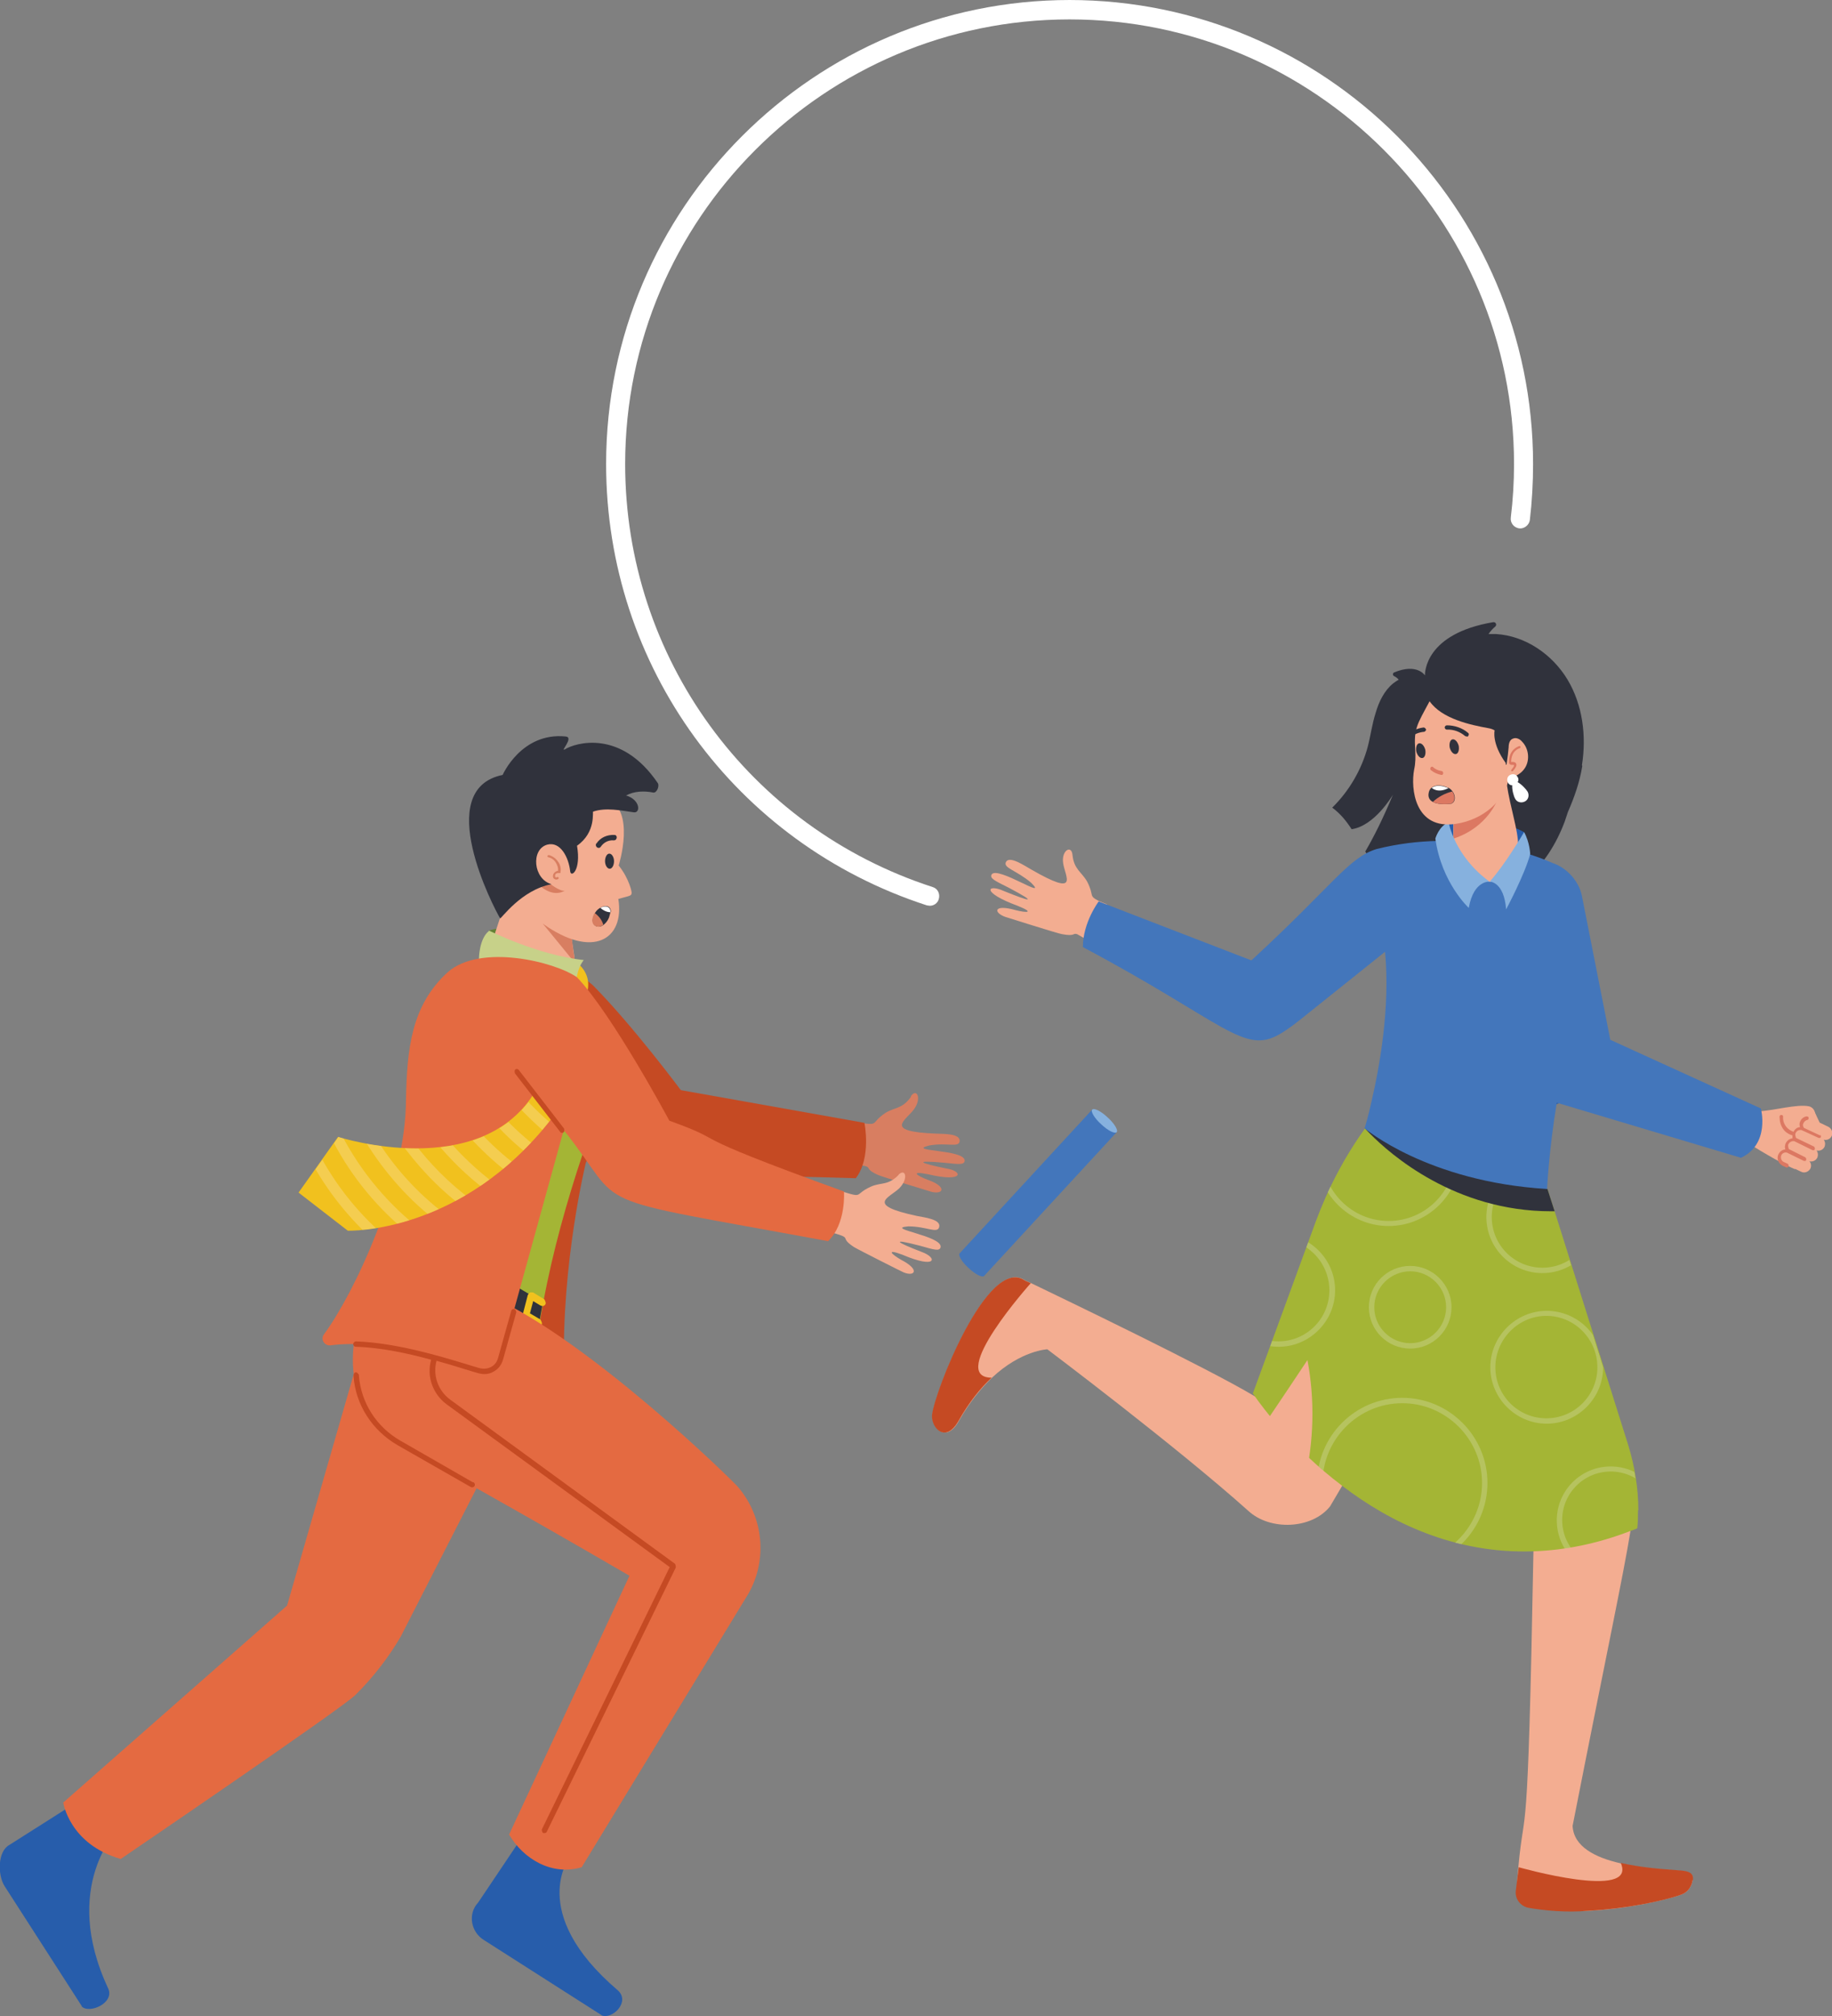 <?xml version="1.0" encoding="UTF-8"?>
<svg id="_레이어_1" data-name="레이어_1" xmlns="http://www.w3.org/2000/svg" xmlns:xlink="http://www.w3.org/1999/xlink" viewBox="0 0 50.99 56.09">
  <rect x="0" y="0" width="50.99" height="56.09" fill="#808080" stroke="none"/>
  <defs>
    <style>
      .cls-1 {
        fill: #e46a41;
      }

      .cls-2 {
        clip-path: url(#clippath-4);
      }

      .cls-3 {
        fill: #4376bb;
      }

      .cls-4 {
        fill: #86b1de;
      }

      .cls-5 {
        fill: #fff;
      }

      .cls-6 {
        fill: #648135;
      }

      .cls-7 {
        fill: none;
      }

      .cls-8 {
        clip-path: url(#clippath-1);
      }

      .cls-9 {
        clip-path: url(#clippath-5);
      }

      .cls-10 {
        fill: #c7d189;
      }

      .cls-11 {
        fill: #a4b535;
      }

      .cls-12 {
        fill: #f8d982;
      }

      .cls-13 {
        clip-path: url(#clippath-3);
      }

      .cls-14 {
        fill: #c54a23;
      }

      .cls-15 {
        fill: #f1c11e;
      }

      .cls-16 {
        fill: #dc7862;
      }

      .cls-17 {
        fill: #275dab;
      }

      .cls-18 {
        clip-path: url(#clippath-2);
      }

      .cls-19 {
        fill: #f3ad91;
      }

      .cls-20 {
        fill: #30323c;
      }

      .cls-21 {
        fill: #d87e61;
      }

      .cls-22 {
        clip-path: url(#clippath);
      }

      .cls-23 {
        opacity: .5;
      }
    </style>
    <clipPath id="clippath">
      <path class="cls-7" d="M14.86,30.44c-1.53,2.4-5.32,1.23-5.44,1.19,0,0,0,0,0,0l-1.1,1.55,1.37,1.06s3.18.11,5.68-3.14l-.51-.67s0,0,0,0"/>
    </clipPath>
    <clipPath id="clippath-1">
      <rect class="cls-7" x="8.67" y="30.5" width="6.77" height="3.9"/>
    </clipPath>
    <clipPath id="clippath-2">
      <rect class="cls-7" x="8.67" y="30.5" width="6.77" height="3.9"/>
    </clipPath>
    <clipPath id="clippath-3">
      <path class="cls-7" d="M37.99,31.39c-.57.8-1.04,1.67-1.37,2.59l-1.75,4.78s.02.03.05.08c0,0,0,0,0,0,.21.3,1.06,1.46,2.44,2.51,1.32,1,3.13,1.9,5.33,1.82.84-.03,1.75-.2,2.7-.57.06-.02.12-.05.18-.07.01-.17.02-.33.02-.5,0-.61-.09-1.23-.28-1.81l-2.05-6.51-.19-.62-.22-.09-4.38-1.77-.27-.11c-.07.09-.14.19-.21.28"/>
    </clipPath>
    <clipPath id="clippath-4">
      <rect class="cls-7" x="34.01" y="30.12" width="12.32" height="13.68"/>
    </clipPath>
    <clipPath id="clippath-5">
      <rect class="cls-7" x="34.01" y="30.12" width="12.32" height="13.68"/>
    </clipPath>
  </defs>
  <g>
    <path class="cls-19" d="M50.35,30.78c.08.02.14.08.16.16l.05.17c-.2.47-.4.94-.6,1.42-.28-.12-.73-.36-1.44-.81-.03-.35.21-.51.42-.8.43-.02,1.08-.21,1.41-.14"/>
    <path class="cls-19" d="M50.15,31.21h0c-.03.07-.02.15.02.2-.09-.02-.18.02-.22.1-.03.07-.02.15.02.2-.09-.03-.18.02-.22.1-.03.07-.02.15.03.2-.09-.02-.18.02-.22.1-.05.1,0,.21.09.26l.48.23c.1.05.21,0,.26-.09.03-.07.02-.15-.03-.2.09.02.18-.02.22-.1.03-.07.02-.15-.02-.2.09.02.18-.02.22-.1.03-.07.02-.15-.02-.2.09.02.18-.02.22-.1.05-.1,0-.21-.09-.26l-.48-.23c-.1-.04-.21,0-.25.09"/>
    <path class="cls-19" d="M50.49,30.9l.16.34-.5-.03s.04-.24.34-.32"/>
    <path class="cls-16" d="M50.68,31.6l-.47-.22s0,0,0,0c-.03-.04-.04-.09-.01-.14.02-.04.06-.07.1-.08.03,0,.04-.03.04-.06,0-.03-.03-.04-.06-.04-.07.01-.14.06-.17.13-.03.05-.03.11-.01.17-.08,0-.15.06-.18.13-.08-.03-.16-.08-.21-.15-.06-.08-.09-.18-.08-.27,0-.03-.02-.05-.05-.05-.03,0-.05.02-.05.05,0,.12.03.24.1.34.06.09.16.15.26.18,0,.03,0,.05,0,.08-.08.01-.15.06-.19.14-.02.05-.03.11-.01.17-.08,0-.15.06-.19.13-.06.12,0,.26.11.32l.11.05s.01,0,.02,0c.02,0,.04-.01.04-.03.01-.02,0-.05-.02-.07l-.11-.05c-.07-.03-.1-.12-.07-.19.03-.06.1-.09.16-.07l.47.23s.01,0,.02,0c.02,0,.04,0,.04-.03.01-.02,0-.05-.02-.07l-.46-.23s-.04-.1-.01-.14c.03-.06.1-.09.16-.08l.51.25s.01,0,.02,0c.02,0,.04,0,.04-.03.01-.02,0-.05-.02-.07l-.5-.24s-.04-.1-.01-.14c.03-.06.09-.09.16-.08,0,0,0,0,0,0l.48.22s.01,0,.02,0c.02,0,.04,0,.04-.03.01-.03,0-.05-.02-.07"/>
    <path class="cls-17" d="M43.34,30.72s0,0-.01,0c-.04,0-.07-.05-.06-.09.12-.74.29-1.47.45-2,.24-.8.09-1.65-.06-2.48v-.06s0-.08.05-.09c.04,0,.08.02.09.06v.06c.16.84.31,1.72.06,2.55-.16.53-.32,1.25-.45,1.98,0,.04-.04.06-.07.06"/>
    <path class="cls-14" d="M16.31,32.33s-.69,2.81-.61,5.79h-1.84l2.16-7.54s.77,1.03.29,1.76"/>
    <path class="cls-21" d="M25.36,30.51c-.25.35-.45.29-.71.45-.56.37.05.38-1.4.18l-.11,1.2c1.53.13.71.09,1.3.35.08.04,1.48.47,1.49.47.34.08.43-.15-.12-.34-.29-.11-.49-.25.02-.15,1.01.24.98-.09.51-.16-.74-.15-.94-.24-.06-.16.4.04.56.07.57-.06,0-.32-1.65-.25-.99-.42.5-.09.83.07.85-.12.02-.22-.46-.2-.66-.21-1.48-.06-.84-.36-.61-.68.22-.3.08-.6-.09-.36"/>
    <path class="cls-14" d="M23.81,32.78c-5.92-.18-5.51.07-6.44-.55-.14-.13-.2-.2-.22-.2h0s-3.88-3.55-3.88-3.55l1.77-1.19c.47-.32,1.09-.25,1.49.15,1.11,1.13,2.42,2.89,2.42,2.89l5.11.91s.2.97-.24,1.54"/>
    <path class="cls-15" d="M16.1,26.82c.13.11.23.27.26.44.03.17,0,.35-.07.51-.09-.04-.17-.07-.26-.11-.03-.28,0-.57.08-.84"/>
    <path class="cls-6" d="M13.61,25.89s.18-.07.4-.06l-.2.53-.2-.47Z"/>
    <path class="cls-19" d="M13.7,26.2l.21-.64.09-.19c.74-2.06,1.91.18,1.96.29,0,0,0,0,0,0-.1.32-.04.49.02.91.01.09.02.18.03.27.02.15-2.31-.63-2.31-.63"/>
    <path class="cls-21" d="M16.01,26.8l-.9-1.1.85-.05s0,0,0,0c-.1.33-.01.73.05,1.14"/>
    <path class="cls-19" d="M14.47,22.7c-.02.84.64,3,.64,3,1.39.99,2.28.44,2.1-.69.32-.09.37-.08.37-.17.01.01-.05-.37-.36-.76,0,0,.5-1.58-.36-1.87-2.11.42-1.58.32-2.38.48"/>
    <path class="cls-20" d="M16.84,23.96c0,.11.06.21.13.21.07,0,.12-.1.12-.21,0-.11-.06-.21-.13-.21-.07,0-.12.1-.12.21"/>
    <path class="cls-20" d="M16.6,23.47c.11-.17.3-.25.5-.24.1,0,.08.16-.02.15-.15-.01-.28.06-.36.18-.06.08-.18-.01-.12-.1"/>
    <path class="cls-21" d="M15.58,24.29h.02s0-.02,0-.02c.02-.1,0-.21-.07-.3-.06-.09-.15-.15-.25-.18-.02,0-.03,0-.04.02s0,.03.02.04c.09.02.16.07.21.15.05.08.07.16.06.23-.04,0-.07.02-.1.05-.04.04-.05.1-.03.14.01.03.04.04.07.05.03,0,.05,0,.07-.02.01-.01.02-.03,0-.04-.01-.01-.03-.02-.04,0h0s-.02,0-.02,0c-.01,0-.02,0-.03-.02,0-.02,0-.05.01-.07.02-.02.05-.03.08-.03"/>
    <path class="cls-21" d="M15.72,24.78c-.1.06-.36.16-.71-.15,0,0,.09-.11.33-.02,0,0,.26.2.38.17"/>
    <path class="cls-20" d="M17.42,22.13c.41.12.41.5.22.47-.37-.05-.77-.14-1.13-.02-.03,0,.09.57-.45.95.12.69-.17.9-.19.71-.04-.38-.27-.84-.64-.74-.46.13-.39.96.12,1.1-.85.16-1.41.98-1.43.95-.17-.28-1.9-3.59.07-3.99,0,0,.52-1.19,1.75-1.07.25.02-.16.43-.02.36.28-.18,1.56-.58,2.59.94.05.08-.03.28-.13.26-.25-.05-.53-.04-.75.08"/>
    <path class="cls-20" d="M16.99,25.38s-.02.09-.04.15c-.04.1-.1.16-.15.2-.17.13-.36,0-.29-.21.01-.04.03-.08.05-.12.04-.07.1-.12.16-.15.14-.08.29-.04.28.12"/>
    <path class="cls-21" d="M16.79,25.73c-.17.13-.36,0-.29-.21.01-.04.03-.08.05-.12.11.08.2.19.24.32"/>
    <path class="cls-5" d="M16.99,25.38c-.1,0-.2-.05-.28-.12.14-.08.29-.04.28.12"/>
    <path class="cls-10" d="M13.61,25.89s1.37.69,2.64.82c0,0-.26.26-.22.95,0,0-1.57-.25-2.7-.98,0,0,0-.56.28-.78"/>
    <path class="cls-11" d="M16.31,31.96c-.06-.07-.05,0-.1.17-.42,1.25-.83,2.7-1.09,4.11-.05.27-.1.53-.13.79,0,0-.47.2-1.64,0l.46-1.54,1.45-4.85,1.06,1.32Z"/>
    <path class="cls-20" d="M15.11,36.24c-.05.27-.1.53-.14.79,0,0-.47.2-1.64,0l.46-1.54c.42.2.86.46,1.32.75"/>
    <path class="cls-15" d="M15.01,36.9s-.03,0-.05-.01l-.36-.21s-.06-.07-.05-.11l.14-.54s.03-.05.06-.07c.03-.01.06,0,.09,0l.31.19s.06.09.03.14c-.03.05-.09.06-.14.03l-.2-.12-.09.34.29.17s.06.09.04.14c-.02.03-.05.05-.09.05"/>
    <path class="cls-17" d="M2.28,55.82l-2.15-3.34c-.2-.31-.2-.97.13-1.15.02-.01,1.89-1.2,1.89-1.2l1.14.76s-1.61,1.59-.28,4.43c.19.41-.53.72-.74.5"/>
    <path class="cls-1" d="M14.07,39.83l-2.92,5.71c-.34.58-.76,1.12-1.24,1.6,0,0-.01.01-.02.02-.4.39-6.53,4.56-6.53,4.56-1.43-.41-1.6-1.57-1.6-1.57l6.23-5.48,2-6.94,4.1,2.1Z"/>
    <path class="cls-17" d="M16.75,56.07l-3.29-2.1c-.35-.22-.45-.72-.15-1.04l1.35-2.01,1.21.73s-1.23,1.54,1.32,3.72c.37.32-.15.83-.45.7"/>
    <path class="cls-1" d="M10.09,39.1c.42.98.54.73,7.43,4.74l-3.35,7.2c.39.67,1.18,1.16,2.02.91l4.64-7.61c.54-.95.42-2.14-.29-2.97-.18-.21-4.11-4.05-6.85-5.29-1.04-.47-1.75-.64-2.88-.95,0,0-1.6,1.95-.73,3.97"/>
    <path class="cls-19" d="M25.02,32.68c-.3.31-.49.21-.77.33-.61.27-.01.38-1.41-.05l-.3,1.17c1.48.38.69.21,1.22.56.07.05,1.38.71,1.39.71.32.13.46-.08-.07-.35-.26-.15-.44-.32.04-.14.96.41.98.08.53-.08-.7-.27-.89-.39-.04-.17.39.11.54.16.57.04.06-.32-1.59-.52-.9-.58.51,0,.81.21.86.02.06-.22-.43-.27-.62-.31-1.45-.31-.77-.5-.49-.77.26-.26.18-.58-.03-.37"/>
    <path class="cls-1" d="M23.04,34.53c-7.05-1.3-5.52-.8-7.35-3.09l-1.76,6.37c-.07.25-.33.4-.57.33-.96-.28-2.76-.9-4.16-.71-.17.02-.29-.17-.18-.31.84-1.14,2.28-4.19,2.28-6.54.03-1.38.14-2.6,1.16-3.53.9-.8,2.97-.3,3.6.14.99,1.04,2.57,3.99,2.57,3.99,1.85.67.02.22,4.86,1.97,0,0,.07.9-.45,1.39"/>
    <path class="cls-15" d="M15.37,31.1c-2.51,3.25-5.69,3.14-5.69,3.14l-1.37-1.06,1.1-1.55s0,0,0,0c.12.04,3.91,1.21,5.44-1.19,0,0,0,0,0,0l.51.67Z"/>
  </g>
  <g class="cls-22">
    <g class="cls-23">
      <g class="cls-8">
        <g class="cls-18">
          <path class="cls-12" d="M10.66,34.34c-.14.03-.27.05-.38.06-.64-.6-1.19-1.3-1.61-2.07l.19-.27c.45.86,1.06,1.64,1.79,2.28"/>
          <path class="cls-12" d="M11.57,34.1c-.12.04-.23.07-.34.1-.85-.72-1.55-1.61-2.04-2.6l.12-.18h.12c.51,1.03,1.24,1.95,2.14,2.68"/>
          <path class="cls-12" d="M12.39,33.78c-.11.05-.21.09-.31.14-.81-.64-1.49-1.44-2.01-2.33.12.02.25.05.39.07.51.82,1.16,1.54,1.93,2.12"/>
          <path class="cls-12" d="M13.13,33.39c-.1.06-.19.11-.28.16-.67-.51-1.25-1.13-1.74-1.82.12,0,.25.01.38.02.46.62,1.02,1.18,1.64,1.64"/>
          <path class="cls-12" d="M13.79,32.94c-.09.06-.17.12-.26.18-.53-.4-1.02-.88-1.44-1.4.12-.01.24-.02.35-.04.4.47.85.89,1.34,1.26"/>
          <path class="cls-12" d="M14.4,32.45c-.08.07-.16.14-.23.2-.42-.32-.81-.69-1.17-1.09.11-.03.21-.07.31-.11.33.36.7.7,1.09.99"/>
          <path class="cls-12" d="M14.94,31.92c-.07.08-.14.15-.21.22-.35-.27-.67-.57-.97-.9.09-.05.17-.11.25-.17.29.31.6.59.93.85"/>
          <path class="cls-12" d="M15.44,31.34c-.06.08-.13.16-.19.23-.31-.26-.6-.54-.87-.83.07-.07.13-.15.19-.23.27.3.56.58.87.83"/>
        </g>
      </g>
    </g>
  </g>
  <g>
    <path class="cls-14" d="M15.65,31.52s-.05,0-.06-.03l-1.26-1.63s-.02-.08.01-.1c.03-.03.08-.02.1.01l1.26,1.63s.02.08-.01.1c-.01.01-.03.02-.05.02"/>
    <path class="cls-14" d="M13.16,41.24l-2.02-1.16c-.66-.38-1.09-1.05-1.15-1.8v-.03s-.04-.07-.08-.07c-.04,0-.07.04-.07.08v.03c.06.8.52,1.51,1.23,1.92l2.03,1.16s.02.01.04.01c.03,0,.05-.01.07-.04.02-.04,0-.08-.03-.1"/>
    <path class="cls-14" d="M18.79,43.51l-6.26-4.57c-.34-.25-.49-.68-.38-1.08.29.08.56.16.81.24.13.04.26.08.37.11.05.01.1.02.15.02.09,0,.18-.02.26-.07.13-.07.22-.19.26-.33l.37-1.32s-.01-.08-.05-.09c-.04-.01-.08.01-.09.05l-.37,1.32c-.03.1-.09.19-.19.24-.09.05-.2.06-.3.04-.11-.03-.24-.07-.37-.11-.85-.26-2.01-.6-3.09-.64-.04,0-.07.03-.08.07,0,.04.03.08.07.08.7.02,1.44.18,2.1.36-.13.46.04.95.43,1.24l6.21,4.53-3.56,7.3s0,.08.04.1c0,0,.02,0,.03,0,.03,0,.06-.01.07-.04l3.59-7.35s0-.07-.02-.09"/>
    <path class="cls-3" d="M31.08,31.5l-3.69,4c-.05.05-.24-.04-.43-.22-.19-.17-.3-.36-.25-.41l3.69-4,.68.63Z"/>
    <path class="cls-4" d="M31.08,31.5c-.05.05-.24-.04-.43-.22-.19-.17-.3-.36-.25-.41.05-.05.24.04.43.22.19.17.3.36.25.41"/>
    <path class="cls-19" d="M47.11,52.31c-.03.2-.15.34-.31.4-1.12.39-4.59.92-4.58-.27.01-.19.03-.35.04-.49.18-1.94.26-.04.42-8.78,0-.37.01-.75.02-1.16l-2.75-5.08-2.6,4.42-.33.56c-.51.64-1.67.68-2.27.13-2.01-1.8-5.6-4.5-5.6-4.5,0,0-.73.03-1.54.79h0c-.3.29-.62.67-.92,1.2-.35.64-.76.2-.74-.15.05-.62,1.56-4.48,2.59-3.75,0,0,.06.03.16.07.85.41,4.91,2.36,6.21,3.14,0,0,0,0,0,0,.04.02.08.05.11.07,1.87-5.62,1.99-6.28,3.1-7.37.1-.1.22-.21.34-.32l4.38,1.77c.11.2.22.43.32.71.45,1.16.96,3.12,2.15,7.05.19.44.25.72.07,1.85-.2,1.24-.69,3.52-1.61,8.2.03.58.63.88,1.33,1.04.52.12,1.1.17,1.54.2.25.02.5.02.47.28"/>
    <path class="cls-11" d="M45.59,42.02c0,.17,0,.33-.02.5-.06.03-.12.05-.18.07-.95.37-1.86.54-2.7.57-2.2.08-4.01-.81-5.33-1.82-1.38-1.04-2.23-2.2-2.44-2.5,0,0,0,0,0,0-.03-.05-.05-.07-.05-.07l1.75-4.78c.34-.92.8-1.8,1.37-2.59.07-.1.14-.19.21-.29l.27.11,4.38,1.77.22.09.2.62,2.05,6.51c.18.59.28,1.2.28,1.81"/>
    <path class="cls-19" d="M35.19,39.63c.4-.59.8-1.19,1.2-1.79.21,1.11.18,2.27-.08,3.37-.43-.44-.8-1.05-1.12-1.59"/>
    <path class="cls-14" d="M47.11,52.31c-.03.2-.15.34-.31.4-.53.19-1.6.4-2.58.45h0c-.62.06-1.27-.01-1.67-.08-.23-.04-.39-.25-.36-.48l.08-.65s3.31.94,2.84-.12h0c.52.12,1.1.17,1.54.2.25.02.5.02.47.28"/>
    <path class="cls-14" d="M27.6,38.33h0c-.31.29-.62.67-.92,1.2-.36.64-.76.2-.74-.15.05-.62,1.56-4.48,2.59-3.75,0,0,.06.03.16.07,0,0-2.34,2.61-1.1,2.63"/>
  </g>
  <g class="cls-13">
    <g class="cls-23">
      <g class="cls-2">
        <g class="cls-9">
          <path class="cls-10" d="M37.16,35.9c0-.87-.71-1.57-1.57-1.57s-1.57.71-1.57,1.57.71,1.57,1.57,1.57,1.57-.71,1.57-1.57M35.58,37.32c-.79,0-1.42-.64-1.42-1.42s.64-1.43,1.42-1.43,1.42.64,1.42,1.43-.64,1.42-1.42,1.42"/>
          <path class="cls-10" d="M44.62,38.04c0-.87-.71-1.57-1.57-1.57s-1.57.71-1.57,1.57.71,1.57,1.57,1.57,1.57-.71,1.57-1.57M43.04,39.46c-.79,0-1.42-.64-1.42-1.42s.64-1.43,1.42-1.43,1.42.64,1.42,1.43-.64,1.42-1.42,1.42"/>
          <path class="cls-10" d="M38.1,36.37c0,.63.51,1.15,1.15,1.15s1.15-.52,1.15-1.15-.52-1.15-1.15-1.15-1.15.51-1.15,1.15M40.25,36.37c0,.55-.45,1-1,1s-1-.45-1-1,.45-1,1-1,1,.45,1,1"/>
          <path class="cls-10" d="M42.93,35.42c.86,0,1.56-.7,1.56-1.56s-.7-1.56-1.56-1.56-1.56.7-1.56,1.56.7,1.56,1.56,1.56M42.93,32.45c.78,0,1.41.63,1.41,1.41s-.63,1.41-1.41,1.41-1.41-.63-1.41-1.41.63-1.41,1.41-1.41"/>
          <path class="cls-10" d="M44.83,40.8c-.83,0-1.5.67-1.5,1.5s.67,1.5,1.5,1.5,1.5-.67,1.5-1.5-.67-1.5-1.5-1.5M44.83,43.64c-.74,0-1.35-.6-1.35-1.35s.61-1.35,1.35-1.35,1.35.6,1.35,1.35-.61,1.35-1.35,1.35"/>
          <path class="cls-10" d="M38.65,34.11c1.1,0,2-.9,2-2s-.9-2-2-2-2,.9-2,2,.9,2,2,2M38.65,30.27c1.02,0,1.85.83,1.85,1.85s-.83,1.85-1.85,1.85-1.85-.83-1.85-1.85.83-1.85,1.85-1.85"/>
          <path class="cls-10" d="M39.03,38.89c-1.31,0-2.37,1.06-2.37,2.37s1.06,2.37,2.37,2.37,2.37-1.07,2.37-2.37-1.06-2.37-2.37-2.37M39.03,43.48c-1.23,0-2.22-1-2.22-2.22s1-2.22,2.22-2.22,2.22,1,2.22,2.22-1,2.22-2.22,2.22"/>
        </g>
      </g>
    </g>
  </g>
  <g>
    <path class="cls-20" d="M43.26,33.7s-.06,0-.09,0c-2.67,0-4.47-1.58-5.04-2.16-.06-.06-.11-.11-.14-.15.07-.1.14-.19.21-.28l.27.11,4.38,1.77.22.09.2.62Z"/>
    <path class="cls-20" d="M44.04,21.31c-.07.44-.22.87-.4,1.28-.03.09-.06.18-.09.27-.23.61-.58,1.18-1.07,1.59-.61.51-1.43.77-2.23.68-.79-.08-1.55-.5-2.04-1.13-.08-.1-.15-.2-.21-.31.24-.41.5-.93.77-1.58-.03.05-.52.87-1.15.96-.15-.23-.31-.43-.54-.6.47-.46.82-1.06.99-1.7.08-.31.12-.63.22-.94.09-.31.24-.62.49-.82.05-.04.1-.07.15-.1-.04-.05-.09-.08-.13-.1-.04-.02-.04-.08,0-.1.64-.27.86.08.86.08,0,0,0,0,0,0,0-.07,0-1.16,1.9-1.48.07-.01.11.07.06.12-.06.05-.13.12-.19.21.07,0,.14,0,.21,0,.82.05,1.57.57,1.99,1.27.42.7.53,1.57.4,2.38"/>
    <path class="cls-19" d="M30.81,25.16c-.14.37-.24.74-.31,1.13l-.52-.3c-.13-.04-.04.07-.42,0-.1-.01-1.57-.48-1.58-.48-.35-.13-.31-.36.28-.19.31.08.56.08.06-.12-1.03-.38-.84-.62-.38-.41.74.3.97.35.14-.09-.38-.19-.54-.26-.48-.37.16-.25,1.61.74,1.1.23-.41-.35-.79-.41-.7-.58.1-.18.52.11.7.21,1.37.79.94.19.89-.18-.05-.35.23-.51.26-.23.04.41.25.47.41.75.21.41.02.38.33.54l.22.09Z"/>
    <path class="cls-3" d="M48.45,32.21l-5.12-1.53c-.22,1.32-.27,2.4-.27,2.4-3.33-.2-5.08-1.69-5.08-1.69h0s0,0,0,0c0,0,0,0,0,0,.02-.06.1-.32.19-.73,0,0,0,0,0,0,.22-.94.53-2.62.38-4.18l-2.15,1.72c-.31.25-.55.44-.78.57-1,.59-1.55-.33-5.48-2.42,0-.69.44-1.27.44-1.27l4.25,1.64c2.29-2.11,2.7-2.86,3.49-3.1,2.38-.59,4.33.14,4.89.39.4.13.74.51.82.92l.79,4,4.19,1.91s.27,1-.57,1.38"/>
    <path class="cls-17" d="M42.43,23.16s-.81-.51-2.09-.28l-.2.55.73,1.14,1-.24.56-1.18Z"/>
    <path class="cls-19" d="M41.78,24.3c-.09.05-.13.13-.21.2-.09.07-.15.02-.29-.04-1.09-.45-.76-1.07-.84-2.26-.06-.97-.1-1.02,1.44-.96.07,1.57.87,2.54-.11,3.06"/>
    <path class="cls-16" d="M40.46,23.33c.97-.32,1.23-1.11,1.23-1.11l-1.24.08c.01.26.02.63,0,1.03"/>
    <path class="cls-4" d="M41.47,24.53s-.45-.06-.59.73c0,0-.76-.7-.93-1.93,0,0,.1-.35.37-.45,0,0,.16.94,1.14,1.65"/>
    <path class="cls-4" d="M41.47,24.53s.39,0,.45.77c0,0,.52-.97.67-1.54,0,0-.01-.32-.17-.61,0,0-.51.88-.95,1.37"/>
    <path class="cls-19" d="M41.93,21.27l.08-.04c0,.1,0,.21,0,.34-.1.73-.76,1.24-1.48,1.35-1.16.18-1.27-.99-1.17-1.51.04-.18.04-.36.03-.54-.04-.6.04-.69.4-1.36.34.49,1.14.66,1.64.75.06.01.12.03.17.06,0,0-.09.36.31.91,0,.02,0,.04,0,.05"/>
    <path class="cls-19" d="M41.99,20.79c0-.1.03-.21.12-.24.09-.04.19.01.25.08.17.17.22.45.12.67-.1.22-.35.36-.59.34.02-.28.08-.57.1-.85"/>
    <path class="cls-16" d="M39.88,21.34c.07.06.15.1.24.11.07.01.06.12,0,.11-.11-.02-.2-.06-.29-.13-.05-.04,0-.13.06-.09"/>
    <path class="cls-16" d="M42.08,21.46s.02,0,.03-.01c.08-.09.11-.15.09-.2-.01-.03-.05-.06-.14-.05,0-.32.23-.38.23-.38.02,0,.03-.02.03-.04,0-.02-.02-.03-.04-.02,0,0-.29.08-.28.45,0,.02,0,.03.02.05.01.01.03.02.05.02.05,0,.07,0,.07.01,0,0,.01.03-.07.12-.01.01-.01.04,0,.05,0,0,0,0,.02,0"/>
    <path class="cls-20" d="M40.84,20.49s-.04,0-.06-.01c-.14-.12-.32-.19-.51-.18-.03,0-.06-.03-.06-.06,0-.03.03-.06.06-.06.21,0,.43.07.59.21.03.02.03.06,0,.09,0,.01-.02.02-.03.02"/>
    <path class="cls-20" d="M39.7,20.29s-.02.06-.06.07c-.13.01-.27.06-.38.15-.16.03-.07-.1-.07-.1.13-.09.28-.15.43-.17.03,0,.06.02.07.06"/>
    <path class="cls-20" d="M40.6,20.75c.02.11-.01.22-.08.23-.07.01-.14-.07-.17-.18-.02-.11.01-.22.08-.23.07-.01.14.07.17.18"/>
    <path class="cls-20" d="M39.67,20.86c.02.11-.01.22-.08.23-.07.01-.14-.07-.17-.18-.02-.11.01-.22.08-.23.07-.01.14.07.17.18"/>
    <path class="cls-5" d="M42.52,22.03c.05.1.02.22-.08.27s-.22.02-.27-.08c-.04-.07-.09-.25-.08-.37-.05,0-.1-.03-.12-.08-.04-.07-.02-.17.06-.21.08-.04.17-.02.21.06.03.04.03.1,0,.14.11.06.24.2.28.27"/>
    <path class="cls-19" d="M41.93,21.27c0-.07,0-.15,0-.22,0,.07,0,.14,0,.22"/>
    <path class="cls-20" d="M40.4,22.36s-.35.05-.52-.05c-.08-.04-.13-.11-.12-.22.01-.09.04-.14.09-.18.09-.07.23-.07.36-.03.04.01.07.03.11.04.05.03.08.06.11.1.09.12.08.29-.02.33"/>
    <path class="cls-16" d="M40.4,22.36s-.35.05-.52-.05c.15-.14.34-.24.54-.29.09.12.08.29-.02.33"/>
    <path class="cls-5" d="M40.31,21.93c-.3.15-.46-.01-.46-.01.09-.07.23-.07.36-.03.04.01.08.03.11.04"/>
    <path class="cls-5" d="M29.78,0c-7.12,0-12.91,5.79-12.91,12.91,0,5.62,3.59,10.55,8.93,12.28.03,0,.05.01.08.01.11,0,.22-.07.25-.19.04-.14-.03-.29-.17-.33-5.12-1.66-8.56-6.39-8.56-11.77,0-6.82,5.55-12.37,12.37-12.37s12.37,5.55,12.37,12.37c0,.5-.03,1-.09,1.49-.02.15.09.28.23.3.14.02.28-.09.3-.23.06-.51.09-1.03.09-1.56,0-7.12-5.79-12.91-12.91-12.91"/>
  </g>
</svg>